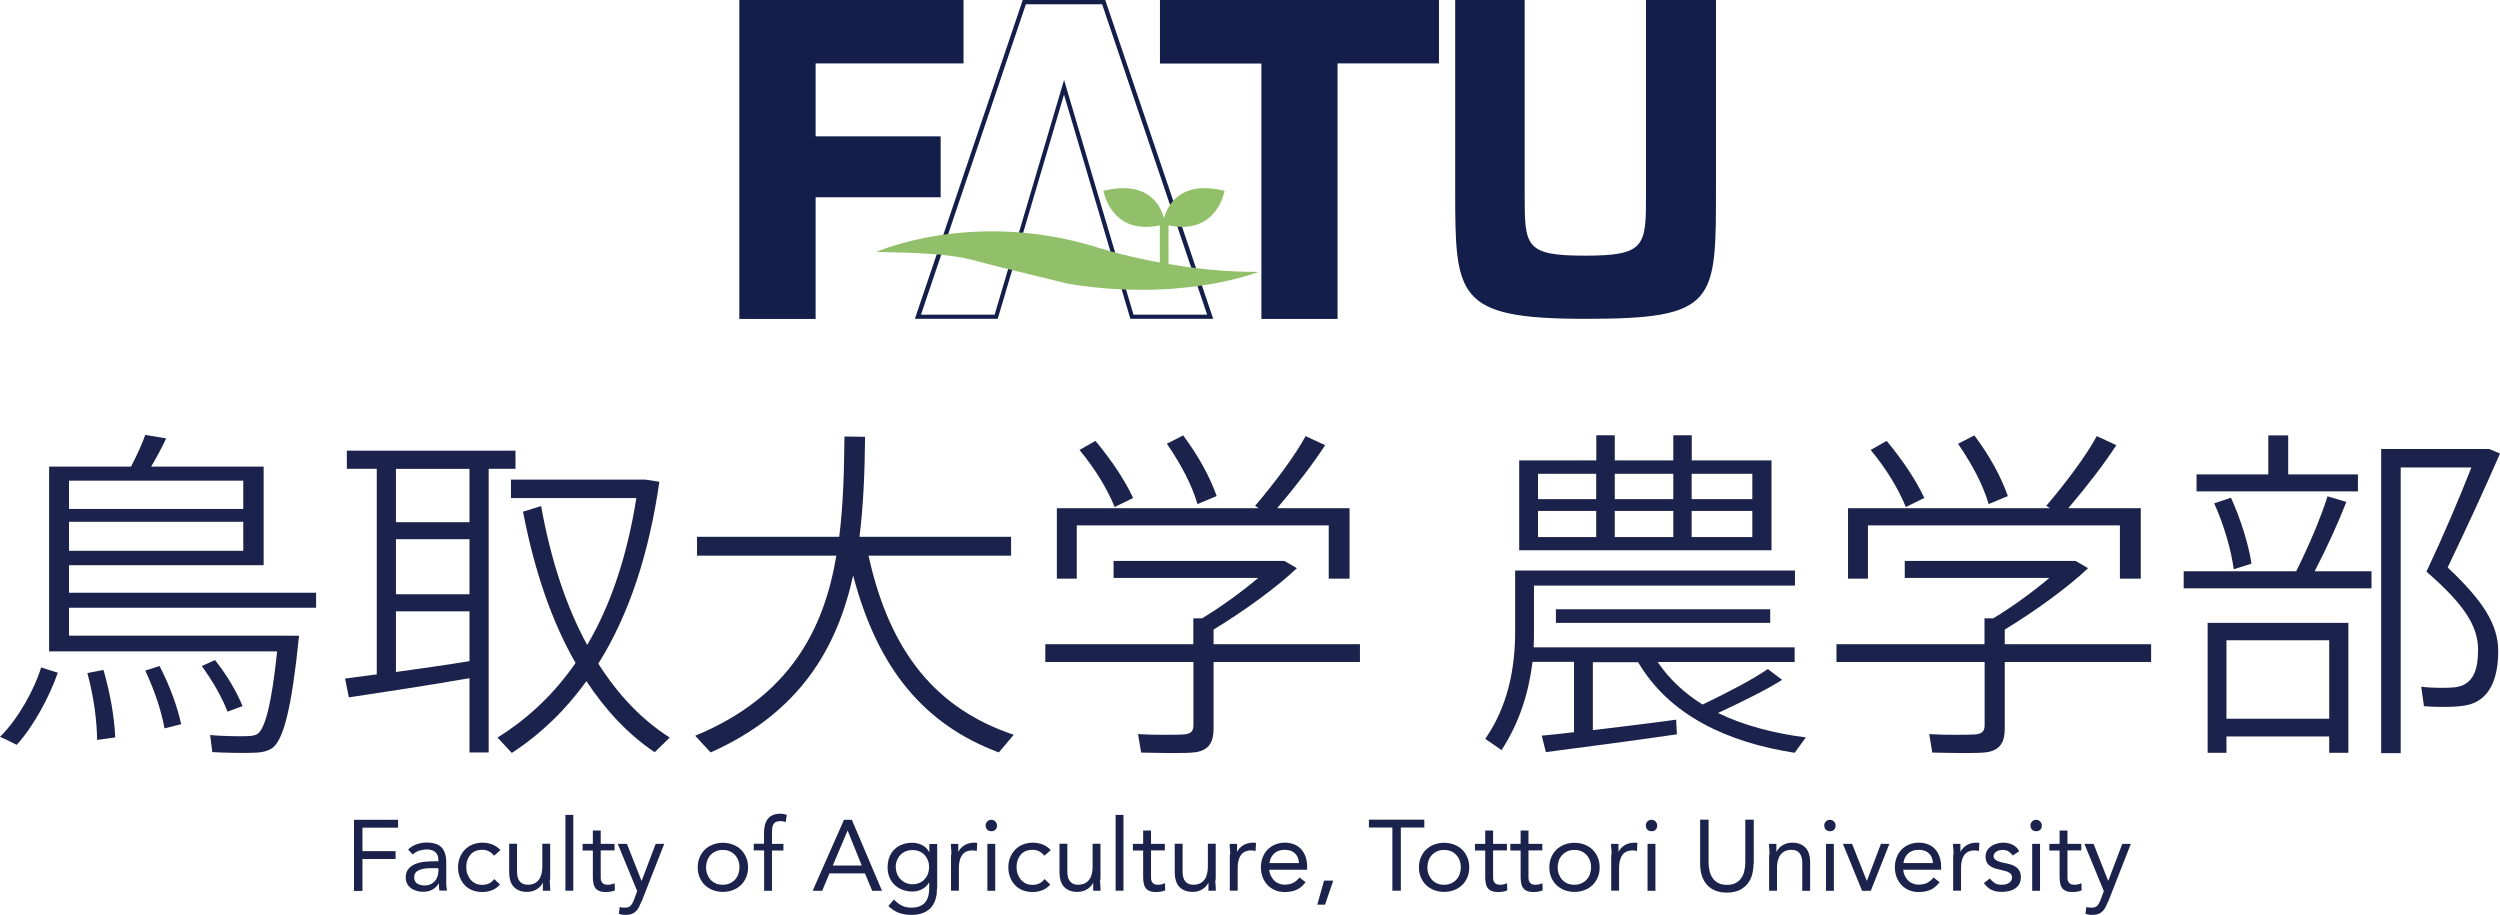 <?xml version="1.0" encoding="UTF-8"?>
<svg id="uuid-0243b4d1-2790-40f2-a0ff-7b01f0793f7e" data-name="レイヤー 2" xmlns="http://www.w3.org/2000/svg" viewBox="0 0 209.75 76.76">
  <defs>
    <style>
      .uuid-3de15b6e-781f-4936-b77b-8437b8a97847 {
        fill: #92c06a;
      }

      .uuid-ca115dcc-bea2-47cf-b268-37508ceca355 {
        fill: #131e4a;
      }

      .uuid-bf8e0379-0571-4fed-a5d7-25d4e65be9d8 {
        fill: #1b234c;
      }
    </style>
  </defs>
  <g id="uuid-fe8ab89d-5c3c-40c4-9e5e-c3e9ec0e754a" data-name="レイヤー 1">
    <g>
      <g>
        <path class="uuid-ca115dcc-bea2-47cf-b268-37508ceca355" d="M143.97,0v15.73c0,9.62.08,11.02-10.9,11.02s-10.98-1.83-10.98-11.02V0h5.83v16.25c0,4.43,0,5.2,5.09,5.2s5.09-.84,5.09-5.2V0h5.87Z"/>
        <path class="uuid-ca115dcc-bea2-47cf-b268-37508ceca355" d="M78.92,11.46v5.09h-10.49v10.21h-6.4V0h18.81v5.32h-12.41v6.12h10.49Z"/>
        <path class="uuid-ca115dcc-bea2-47cf-b268-37508ceca355" d="M112.23,26.76h-6.4V5.33h-8.51V0h23.41v5.32h-8.51s0,21.43,0,21.43Z"/>
        <path class="uuid-ca115dcc-bea2-47cf-b268-37508ceca355" d="M92.77.12l-.04-.12h-6.92l-8.97,26.51-.08.24h6.95l5.56-18.81,5.53,18.68.04.13h6.95L92.77.12h0ZM89.28,6.69l-5.83,19.71h-6.18L86.07.36h6.4l8.81,26.04h-6.18l-5.83-19.71Z"/>
        <path class="uuid-3de15b6e-781f-4936-b77b-8437b8a97847" d="M98.04,22.15v-3.24c4.09.85,4.7-2.9,4.7-2.9-3.77-.93-4.81,1.28-5.08,2.3-.27-1.02-1.3-3.23-5.08-2.3,0,0,.61,3.76,4.73,2.9v3.12c-3.38-.63-5.66-1.4-5.66-1.4-10.22-3.02-18.14.51-18.14.51,7.17.1,7.62.59,10.14,1.21,2.52.62,5.98,1.46,5.98,1.46,9.54,1.57,15.97-1,15.97-1-2.74.02-5.36-.28-7.58-.66h0Z"/>
      </g>
      <g>
        <path class="uuid-bf8e0379-0571-4fed-a5d7-25d4e65be9d8" d="M4.85,56.44c-.7,2.02-2.05,4.53-3.45,6.05-.73-.38-1.08-.53-1.4-.67,1.49-1.46,2.87-3.92,3.45-5.82l1.4.44ZM24.27,53.34h.82c-.61,6.05-1.32,8.95-2.37,9.5-.38.21-.88.32-1.55.32-.73.03-2.43,0-3.36-.06l-.18-1.43c.91.09,2.46.12,3.16.09.32,0,.56-.06.76-.15.67-.38,1.23-2.46,1.7-6.96H4.12v-15.5h6.87c.5-.96.94-1.93,1.2-2.66l1.75.29c-.32.7-.76,1.52-1.26,2.37h9.44v8.27H5.79v2.31h20.73v1.26H5.79v2.34h18.48ZM20.41,42.7v-2.37H5.79v2.37h14.62ZM5.79,43.78v2.43h14.62v-2.43H5.79ZM8.68,56.2c.61,2.13.91,4.01.99,5.67l-1.52.21c-.03-1.64-.26-3.54-.82-5.61l1.34-.26ZM13.39,55.88c.91,1.78,1.49,3.42,1.81,4.88l-1.4.35c-.26-1.46-.79-3.07-1.61-4.85l1.2-.38ZM18.04,55.38c1.08,1.37,1.81,2.66,2.31,3.86l-1.26.47c-.47-1.2-1.17-2.46-2.16-3.83l1.11-.5Z"/>
        <path class="uuid-bf8e0379-0571-4fed-a5d7-25d4e65be9d8" d="M31.61,56.58v-17.25h-2.51v-1.52h14.15v1.52h-2.25v23.8h-1.61v-6.23c-3.19.56-7.57,1.23-10.12,1.61l-.32-1.58c.73-.09,1.64-.21,2.66-.35ZM39.39,43.81v-4.47h-6.17v4.47h6.17ZM39.39,49.86v-4.62h-6.17v4.62h6.17ZM39.39,55.47v-4.18h-6.17v5.09c2.08-.29,4.36-.61,6.17-.91ZM49.27,54.1c2.02-3.42,3.36-7.54,4.12-12.31h-10.52v-1.55h11.28l1.17.18c-.85,5.93-2.51,11.11-5.12,15.26,1.67,2.63,3.65,4.71,5.99,6.2l-1.26,1.23c-2.19-1.46-4.09-3.48-5.73-5.96-1.73,2.4-3.8,4.42-6.26,6.02l-1.2-1.29c2.6-1.61,4.79-3.71,6.55-6.26-1.99-3.45-3.45-7.72-4.41-12.69l1.52-.47c.82,4.53,2.1,8.42,3.86,11.64Z"/>
        <path class="uuid-bf8e0379-0571-4fed-a5d7-25d4e65be9d8" d="M85.06,61.64l-1.26,1.49c-6.17-2.31-10.15-6.93-12.22-14.85-1.34,6.08-4.47,11.52-11.96,14.85l-1.29-1.4c7.89-3.27,10.79-8.86,11.84-15.11h-11.69v-1.58h11.93c.35-2.75.41-5.61.44-8.42l1.73.03c-.03,2.78-.12,5.61-.47,8.39h12.72v1.58h-11.96c1.81,8.24,5.79,12.89,12.19,15.03Z"/>
        <path class="uuid-bf8e0379-0571-4fed-a5d7-25d4e65be9d8" d="M100.12,54.04v-2.16h.73c1.64-.99,3.36-2.25,4.71-3.39h-12.13v-1.43h14.33l1.05.61c-1.73,1.64-4.44,3.6-6.99,5.15v1.23h12.28v1.49h-12.28v5.58c0,1.14-.38,1.81-1.49,1.99-.79.12-3.07.06-4.59.03l-.26-1.55c1.32.09,3.33.06,3.86.03.61-.06.79-.29.79-.79v-5.29h-12.43v-1.49h12.43ZM105.62,42.64l-.32-.2c1.7-1.99,3.39-4.27,4.24-5.85l1.64.76c-.96,1.49-2.46,3.45-4.03,5.29h6.08v5.91h-1.75v-4.47h-21.14v4.47h-1.67v-5.91h16.96ZM91.91,36.99c1.43,1.73,2.48,3.33,3.16,4.79l-1.55.76c-.61-1.49-1.58-3.13-2.95-4.79l1.34-.76ZM99.27,36.53c1.34,1.81,2.25,3.51,2.81,5.09l-1.61.67c-.47-1.58-1.34-3.27-2.57-5.06l1.37-.7Z"/>
        <path class="uuid-bf8e0379-0571-4fed-a5d7-25d4e65be9d8" d="M132.06,61.41v-5.88h-3.48c-.32,2.6-1.11,5.12-2.6,7.4l-1.37-.94c1.87-2.69,2.51-5.82,2.51-9v-5.12h23.48v1.26h-21.9v3.86c0,.44,0,.88-.03,1.32h21.9v1.23h-11.49c.96,1.43,2.25,2.63,3.77,3.57,2.13-1.02,4.3-2.16,5.47-2.98l1.2.91c-1.29.82-3.3,1.81-5.38,2.78,2.16,1.05,4.68,1.7,7.37,2.05l-.94,1.29c-5.64-.88-10.5-3.13-13.13-7.6h-3.8v5.7c2.4-.29,5.06-.61,6.99-.88l.06,1.23c-3.22.47-8.22,1.14-10.99,1.49l-.35-1.38c.73-.06,1.7-.17,2.72-.29ZM133.93,38.63v-2.11h1.55v2.11h4.91v-2.11h1.55v2.11h6.69v7.54h-21.17v-7.54h6.46ZM129.04,41.88h4.88v-2.13h-4.88v2.13ZM129.04,45.06h4.88v-2.19h-4.88v2.19ZM148.52,51.12v1.14h-17.98v-1.14h17.98ZM140.39,41.88v-2.13h-4.91v2.13h4.91ZM140.39,45.06v-2.19h-4.91v2.19h4.91ZM147.02,41.88v-2.13h-5.09v2.13h5.09ZM147.02,45.06v-2.19h-5.09v2.19h5.09Z"/>
        <path class="uuid-bf8e0379-0571-4fed-a5d7-25d4e65be9d8" d="M166.5,54.04v-2.16h.73c1.64-.99,3.36-2.25,4.71-3.39h-12.13v-1.43h14.33l1.05.61c-1.73,1.64-4.44,3.6-6.99,5.15v1.23h12.28v1.49h-12.28v5.58c0,1.14-.38,1.81-1.49,1.99-.79.12-3.07.06-4.59.03l-.26-1.55c1.32.09,3.33.06,3.86.03.61-.06.79-.29.79-.79v-5.29h-12.43v-1.49h12.43ZM172,42.64l-.32-.2c1.7-1.99,3.39-4.27,4.24-5.85l1.64.76c-.96,1.49-2.46,3.45-4.03,5.29h6.08v5.91h-1.75v-4.47h-21.14v4.47h-1.67v-5.91h16.96ZM158.29,36.99c1.43,1.73,2.48,3.33,3.16,4.79l-1.55.76c-.61-1.49-1.58-3.13-2.95-4.79l1.34-.76ZM165.65,36.53c1.35,1.81,2.25,3.51,2.81,5.09l-1.61.67c-.47-1.58-1.34-3.27-2.57-5.06l1.37-.7Z"/>
        <path class="uuid-bf8e0379-0571-4fed-a5d7-25d4e65be9d8" d="M192.65,47.93c1.08-2.16,2.1-4.59,2.63-6.29l1.58.47c-.64,1.64-1.61,3.8-2.66,5.82h4.77v1.43h-15.76v-1.43h9.44ZM190.31,39.8v-3.27h1.67v3.27h5.85v1.43h-13.54v-1.43h6.02ZM186.8,61.79v1.37h-1.58v-10.9h11.81v10.9h-1.61v-1.37h-8.62ZM187.18,41.76c.85,1.87,1.49,4,1.72,5.53l-1.49.47c-.2-1.55-.82-3.74-1.64-5.53l1.4-.47ZM195.42,60.3v-6.58h-8.62v6.58h8.62ZM208.46,37.67h.38l.91.38c-1.29,2.98-2.84,6.32-4.39,9.56,2.98,2.81,4.24,4.79,4.24,7.02s-.67,4.21-2.78,4.56c-.79.15-2.46.15-3.45.06l-.23-1.64c.76.12,2.19.12,2.78.06,1.58-.18,1.99-1.43,1.99-3.16,0-1.99-1.17-3.8-4.33-6.55,1.46-3.1,2.75-6.14,3.77-8.74h-5.93v23.97h-1.64v-25.52h8.68Z"/>
      </g>
      <g>
        <path class="uuid-bf8e0379-0571-4fed-a5d7-25d4e65be9d8" d="M29.71,68.78h3.69v.66h-2.99v1.97h2.78v.66h-2.78v2.68h-.71v-5.96Z"/>
        <path class="uuid-bf8e0379-0571-4fed-a5d7-25d4e65be9d8" d="M34.22,71.3c.2-.21.44-.36.72-.46.28-.1.56-.15.85-.15.58,0,1,.14,1.26.41.26.28.39.69.39,1.25v1.69c0,.11,0,.23.02.35.01.12.03.23.04.33h-.63c-.02-.09-.04-.19-.04-.3s0-.21,0-.29h-.02c-.13.2-.3.37-.52.5-.22.13-.48.19-.78.19-.2,0-.39-.02-.57-.08s-.33-.12-.46-.22c-.13-.1-.24-.22-.32-.37-.08-.15-.12-.31-.12-.51,0-.33.08-.58.25-.77.17-.19.38-.32.63-.41.25-.09.52-.15.81-.17.29-.02.55-.03.8-.03h.25v-.12c0-.29-.09-.5-.26-.65-.17-.15-.41-.22-.72-.22-.21,0-.42.04-.63.1-.21.07-.39.18-.54.32l-.41-.43ZM36.12,72.84c-.42,0-.75.06-1,.18-.25.12-.37.31-.37.58,0,.25.08.42.25.53.17.1.37.16.62.16.19,0,.36-.03.5-.1.14-.06.26-.15.36-.26.1-.11.17-.23.22-.38.05-.14.08-.3.08-.46v-.25h-.66Z"/>
        <path class="uuid-bf8e0379-0571-4fed-a5d7-25d4e65be9d8" d="M41.44,71.78c-.14-.17-.29-.29-.45-.37-.16-.08-.34-.11-.54-.11-.22,0-.41.04-.58.11-.17.08-.31.18-.42.32s-.19.29-.25.47-.08.37-.08.57.03.39.1.57.15.33.27.47c.11.13.25.24.42.32.16.08.35.11.55.11.43,0,.77-.16,1-.49l.49.46c-.19.22-.42.38-.67.48-.26.1-.53.15-.82.15-.3,0-.58-.05-.83-.15-.25-.1-.47-.24-.64-.43-.18-.19-.31-.4-.41-.66-.1-.25-.15-.53-.15-.83s.05-.57.15-.82c.1-.25.24-.47.42-.66.18-.18.39-.33.64-.43.25-.1.53-.16.83-.16s.57.05.83.15c.26.1.49.26.69.47l-.52.46Z"/>
        <path class="uuid-bf8e0379-0571-4fed-a5d7-25d4e65be9d8" d="M46.13,73.8c0,.18,0,.35.02.5.01.16.02.3.02.43h-.62c0-.11,0-.21,0-.32,0-.11,0-.22,0-.33h-.02c-.04.1-.11.19-.19.28s-.18.17-.29.24c-.11.07-.24.13-.38.17-.14.04-.29.06-.45.06-.26,0-.48-.04-.67-.12-.19-.08-.34-.19-.47-.33-.12-.14-.21-.31-.27-.51-.06-.2-.09-.42-.09-.65v-2.43h.66v2.37c0,.33.07.59.22.78s.37.29.68.29c.21,0,.4-.04.55-.11.15-.07.28-.18.38-.31s.17-.29.22-.48c.05-.19.07-.39.07-.62v-1.92h.66v3Z"/>
        <path class="uuid-bf8e0379-0571-4fed-a5d7-25d4e65be9d8" d="M47.44,68.37h.66v6.36h-.66v-6.36Z"/>
        <path class="uuid-bf8e0379-0571-4fed-a5d7-25d4e65be9d8" d="M51.56,71.35h-1.16v1.97c0,.13,0,.25,0,.36,0,.11.03.21.07.29.04.08.1.15.18.19.08.05.19.07.34.07.1,0,.19-.01.29-.03.1-.02.2-.06.29-.1l.02.6c-.11.05-.24.09-.37.11-.14.02-.27.03-.39.03-.24,0-.42-.03-.56-.09-.14-.06-.25-.15-.33-.26-.08-.11-.13-.25-.16-.42-.03-.17-.04-.35-.04-.55v-2.16h-.86v-.56h.86v-1.12h.66v1.12h1.16v.56Z"/>
        <path class="uuid-bf8e0379-0571-4fed-a5d7-25d4e65be9d8" d="M53.82,75.64c-.07.17-.14.32-.21.46s-.15.25-.25.35c-.1.1-.22.17-.35.23-.14.05-.3.08-.5.08-.1,0-.19,0-.3-.02-.1-.01-.2-.04-.29-.08l.08-.57c.07.03.14.05.21.05s.16.01.25.01c.21,0,.37-.06.47-.18.1-.12.19-.28.26-.47l.27-.74-1.63-3.96h.77l1.22,3.09h.02l1.17-3.09h.72l-1.9,4.84Z"/>
        <path class="uuid-bf8e0379-0571-4fed-a5d7-25d4e65be9d8" d="M58.54,72.77c0-.31.05-.59.16-.84.11-.25.25-.47.44-.65.19-.18.41-.32.67-.42.26-.1.54-.15.84-.15s.58.05.84.15c.26.1.48.24.67.42.19.18.33.4.44.65.11.25.16.53.16.84s-.05.59-.16.84c-.11.25-.25.47-.44.65s-.41.32-.67.42c-.26.1-.54.15-.84.15s-.58-.05-.84-.15c-.26-.1-.48-.24-.67-.42s-.33-.4-.44-.65c-.11-.25-.16-.53-.16-.84ZM59.24,72.77c0,.21.03.4.1.58s.16.33.28.46c.12.13.27.24.44.31.17.08.36.11.58.11s.41-.04.58-.11c.17-.08.32-.18.44-.31s.22-.29.28-.46c.06-.18.1-.37.1-.58s-.03-.4-.1-.58c-.06-.18-.16-.33-.28-.46s-.27-.24-.44-.31c-.17-.08-.36-.11-.58-.11s-.41.04-.58.11c-.17.08-.32.18-.44.31-.12.13-.22.29-.28.46s-.1.37-.1.58Z"/>
        <path class="uuid-bf8e0379-0571-4fed-a5d7-25d4e65be9d8" d="M64.1,71.35h-.86v-.56h.86v-.88c0-.24.02-.46.07-.66s.12-.37.23-.52c.11-.15.25-.26.43-.34.18-.08.4-.12.67-.12.08,0,.17,0,.27.03.1.02.17.04.24.08l-.09.59c-.16-.06-.31-.08-.45-.08-.17,0-.3.03-.4.09-.1.06-.17.14-.21.24-.05.1-.08.23-.08.37,0,.15-.01.3-.01.47v.74h.96v.56h-.96v3.38h-.66v-3.38Z"/>
        <path class="uuid-bf8e0379-0571-4fed-a5d7-25d4e65be9d8" d="M70.81,68.78h.66l2.53,5.96h-.82l-.61-1.46h-2.98l-.61,1.46h-.8l2.63-5.96ZM71.13,69.69h-.02l-1.24,2.93h2.43l-1.18-2.93Z"/>
        <path class="uuid-bf8e0379-0571-4fed-a5d7-25d4e65be9d8" d="M78.61,74.56c0,.72-.18,1.26-.55,1.64-.37.37-.9.56-1.59.56-.39,0-.74-.06-1.05-.17s-.61-.31-.89-.58l.47-.54c.21.22.43.39.66.51.23.12.5.17.8.17s.53-.04.73-.13.35-.2.46-.35c.11-.15.19-.32.24-.51s.07-.39.07-.6v-.5h-.02c-.16.25-.36.44-.61.56-.25.12-.51.18-.77.18-.31,0-.59-.05-.85-.15-.26-.1-.48-.24-.66-.42-.19-.18-.33-.39-.43-.64-.1-.25-.15-.52-.15-.81,0-.32.05-.61.15-.87.1-.26.24-.47.43-.65.18-.18.4-.31.66-.41.26-.1.54-.14.86-.14.13,0,.27.02.4.05.13.03.27.08.39.14.13.06.24.15.34.24.1.1.19.21.25.34h.02v-.67h.66v3.76ZM75.16,72.77c0,.2.04.39.11.56.07.17.17.32.3.45.13.13.27.23.44.3.17.07.35.11.54.11.22,0,.42-.04.6-.12.17-.08.32-.18.44-.32s.21-.28.27-.45c.06-.17.09-.35.09-.54,0-.21-.03-.41-.1-.58s-.16-.33-.29-.46-.27-.23-.45-.3c-.17-.07-.36-.1-.57-.1s-.4.04-.57.11c-.17.08-.32.18-.44.31s-.21.29-.28.46-.1.37-.1.58Z"/>
        <path class="uuid-bf8e0379-0571-4fed-a5d7-25d4e65be9d8" d="M79.82,71.73c0-.18,0-.35-.02-.5s-.02-.3-.02-.43h.62c0,.11,0,.21,0,.32,0,.11,0,.22,0,.33h.02c.04-.1.11-.19.19-.28.08-.09.18-.17.29-.24.11-.07.24-.13.38-.17s.29-.06.45-.06c.04,0,.09,0,.13,0,.04,0,.09.02.13.03l-.04.67c-.11-.03-.23-.05-.35-.05-.4,0-.7.13-.88.39-.18.26-.27.62-.27,1.07v1.92h-.66v-3Z"/>
        <path class="uuid-bf8e0379-0571-4fed-a5d7-25d4e65be9d8" d="M82.69,69.26c0-.13.05-.24.14-.34.09-.09.21-.14.34-.14s.25.05.34.14c.09.1.14.21.14.34,0,.14-.04.26-.13.35s-.2.13-.34.13-.26-.04-.35-.13c-.09-.09-.13-.21-.13-.35ZM82.84,70.8h.66v3.94h-.66v-3.94Z"/>
        <path class="uuid-bf8e0379-0571-4fed-a5d7-25d4e65be9d8" d="M87.61,71.78c-.14-.17-.29-.29-.45-.37-.16-.08-.34-.11-.54-.11-.22,0-.41.04-.58.11-.17.08-.31.18-.42.32s-.19.29-.25.47-.08.37-.08.57.03.39.1.57.15.33.27.47c.11.13.25.24.42.32.16.08.35.11.55.11.43,0,.77-.16,1-.49l.49.46c-.19.22-.42.38-.67.48-.26.1-.53.15-.82.15-.3,0-.58-.05-.83-.15-.25-.1-.47-.24-.64-.43-.18-.19-.31-.4-.41-.66-.1-.25-.15-.53-.15-.83s.05-.57.15-.82c.1-.25.24-.47.42-.66.18-.18.39-.33.64-.43.25-.1.53-.16.83-.16s.57.05.83.15c.26.1.49.26.69.47l-.52.46Z"/>
        <path class="uuid-bf8e0379-0571-4fed-a5d7-25d4e65be9d8" d="M92.3,73.8c0,.18,0,.35.02.5.01.16.02.3.02.43h-.62c0-.11,0-.21,0-.32,0-.11,0-.22,0-.33h-.02c-.04.1-.11.19-.19.28s-.18.17-.29.24c-.11.07-.24.13-.38.17-.14.04-.29.06-.45.06-.26,0-.48-.04-.67-.12-.19-.08-.34-.19-.47-.33-.12-.14-.21-.31-.27-.51-.06-.2-.09-.42-.09-.65v-2.43h.66v2.37c0,.33.07.59.22.78s.37.29.68.29c.21,0,.4-.04.55-.11.15-.07.28-.18.38-.31s.17-.29.22-.48c.05-.19.07-.39.07-.62v-1.92h.66v3Z"/>
        <path class="uuid-bf8e0379-0571-4fed-a5d7-25d4e65be9d8" d="M93.6,68.37h.66v6.36h-.66v-6.36Z"/>
        <path class="uuid-bf8e0379-0571-4fed-a5d7-25d4e65be9d8" d="M97.73,71.35h-1.16v1.97c0,.13,0,.25,0,.36,0,.11.03.21.07.29.04.08.1.15.18.19.08.05.19.07.34.07.1,0,.19-.01.29-.03.1-.02.2-.06.29-.1l.02.6c-.11.05-.24.09-.37.11-.14.02-.27.03-.39.03-.24,0-.42-.03-.56-.09-.14-.06-.25-.15-.33-.26-.08-.11-.13-.25-.16-.42-.03-.17-.04-.35-.04-.55v-2.16h-.86v-.56h.86v-1.12h.66v1.12h1.16v.56Z"/>
        <path class="uuid-bf8e0379-0571-4fed-a5d7-25d4e65be9d8" d="M101.97,73.8c0,.18,0,.35.02.5.01.16.02.3.02.43h-.62c0-.11,0-.21,0-.32,0-.11,0-.22,0-.33h-.02c-.04.1-.11.19-.19.28s-.18.17-.29.24c-.11.07-.24.13-.38.17-.14.04-.29.06-.45.06-.26,0-.48-.04-.67-.12-.19-.08-.34-.19-.47-.33-.12-.14-.21-.31-.27-.51-.06-.2-.09-.42-.09-.65v-2.43h.66v2.37c0,.33.07.59.22.78s.37.29.68.29c.21,0,.4-.04.55-.11.15-.07.28-.18.38-.31s.17-.29.22-.48c.05-.19.07-.39.07-.62v-1.92h.66v3Z"/>
        <path class="uuid-bf8e0379-0571-4fed-a5d7-25d4e65be9d8" d="M103.21,71.73c0-.18,0-.35-.02-.5s-.02-.3-.02-.43h.62c0,.11,0,.21,0,.32,0,.11,0,.22,0,.33h.02c.04-.1.11-.19.19-.28.08-.09.18-.17.29-.24.11-.07.24-.13.38-.17s.29-.06.45-.06c.04,0,.09,0,.13,0,.04,0,.09.02.13.03l-.04.67c-.11-.03-.23-.05-.35-.05-.4,0-.7.13-.88.39-.18.26-.27.62-.27,1.07v1.92h-.66v-3Z"/>
        <path class="uuid-bf8e0379-0571-4fed-a5d7-25d4e65be9d8" d="M109.54,74.02c-.24.3-.49.52-.77.64-.28.12-.61.18-.98.18-.31,0-.59-.05-.83-.16-.25-.11-.46-.26-.63-.44-.17-.19-.3-.4-.4-.66-.09-.25-.14-.52-.14-.81,0-.3.05-.58.15-.84.1-.26.24-.47.42-.66.18-.18.39-.32.64-.42.25-.1.52-.15.81-.15.27,0,.53.05.76.14.23.09.43.23.59.4s.29.39.38.65c.09.25.13.54.13.87v.21h-3.18c.01.17.05.33.12.48s.16.29.27.4c.11.12.24.21.4.27.15.07.32.1.5.1.29,0,.53-.05.72-.15.2-.1.37-.25.53-.45l.5.39ZM108.98,72.41c-.01-.34-.12-.61-.33-.81-.21-.2-.49-.3-.86-.3s-.66.1-.88.3c-.22.2-.36.47-.4.81h2.47Z"/>
        <path class="uuid-bf8e0379-0571-4fed-a5d7-25d4e65be9d8" d="M111.17,75.9h-.65l.57-2.02h.77l-.69,2.02Z"/>
        <path class="uuid-bf8e0379-0571-4fed-a5d7-25d4e65be9d8" d="M119.5,69.43h-1.97v5.3h-.71v-5.3h-1.97v-.66h4.65v.66Z"/>
        <path class="uuid-bf8e0379-0571-4fed-a5d7-25d4e65be9d8" d="M119.05,72.77c0-.31.05-.59.16-.84.11-.25.25-.47.44-.65.19-.18.41-.32.67-.42.26-.1.54-.15.84-.15s.58.05.84.15c.26.1.48.24.67.42.19.18.33.4.44.65.11.25.16.53.16.84s-.05.59-.16.84c-.11.25-.25.47-.44.65s-.41.32-.67.42c-.26.1-.54.15-.84.15s-.58-.05-.84-.15c-.26-.1-.48-.24-.67-.42s-.33-.4-.44-.65c-.11-.25-.16-.53-.16-.84ZM119.76,72.77c0,.21.03.4.1.58s.16.33.28.46c.12.13.27.24.44.31.17.08.36.11.58.11s.41-.04.58-.11c.17-.08.32-.18.44-.31s.22-.29.28-.46c.06-.18.1-.37.1-.58s-.03-.4-.1-.58c-.06-.18-.16-.33-.28-.46s-.27-.24-.44-.31c-.17-.08-.36-.11-.58-.11s-.41.04-.58.11c-.17.08-.32.18-.44.31-.12.13-.22.29-.28.46s-.1.37-.1.58Z"/>
        <path class="uuid-bf8e0379-0571-4fed-a5d7-25d4e65be9d8" d="M126.43,71.35h-1.16v1.97c0,.13,0,.25,0,.36,0,.11.03.21.07.29.04.08.1.15.18.19.08.05.19.07.34.07.1,0,.19-.01.29-.03.1-.02.2-.06.29-.1l.02.6c-.11.05-.24.09-.37.11-.14.02-.27.03-.39.03-.24,0-.42-.03-.56-.09-.14-.06-.25-.15-.33-.26-.08-.11-.13-.25-.16-.42-.03-.17-.04-.35-.04-.55v-2.16h-.86v-.56h.86v-1.12h.66v1.12h1.16v.56Z"/>
        <path class="uuid-bf8e0379-0571-4fed-a5d7-25d4e65be9d8" d="M129.4,71.35h-1.16v1.97c0,.13,0,.25,0,.36,0,.11.03.21.07.29.04.08.1.15.18.19.08.05.19.07.34.07.1,0,.19-.01.29-.03.1-.02.2-.06.29-.1l.02.6c-.11.05-.24.09-.37.11-.14.02-.27.03-.39.03-.24,0-.42-.03-.56-.09-.14-.06-.25-.15-.33-.26-.08-.11-.13-.25-.16-.42-.03-.17-.04-.35-.04-.55v-2.16h-.86v-.56h.86v-1.12h.66v1.12h1.16v.56Z"/>
        <path class="uuid-bf8e0379-0571-4fed-a5d7-25d4e65be9d8" d="M129.99,72.77c0-.31.05-.59.16-.84.11-.25.25-.47.44-.65.19-.18.41-.32.67-.42.26-.1.54-.15.84-.15s.58.05.84.15c.26.1.48.24.67.42.19.18.33.4.44.65.11.25.16.53.16.84s-.05.59-.16.84c-.11.25-.25.47-.44.65s-.41.32-.67.42c-.26.1-.54.15-.84.15s-.58-.05-.84-.15c-.26-.1-.48-.24-.67-.42s-.33-.4-.44-.65c-.11-.25-.16-.53-.16-.84ZM130.69,72.77c0,.21.03.4.1.58s.16.33.28.46c.12.13.27.24.44.31.17.08.36.11.58.11s.41-.04.58-.11c.17-.08.32-.18.44-.31s.22-.29.28-.46c.06-.18.1-.37.1-.58s-.03-.4-.1-.58c-.06-.18-.16-.33-.28-.46s-.27-.24-.44-.31c-.17-.08-.36-.11-.58-.11s-.41.04-.58.11c-.17.08-.32.18-.44.31-.12.13-.22.29-.28.46s-.1.37-.1.58Z"/>
        <path class="uuid-bf8e0379-0571-4fed-a5d7-25d4e65be9d8" d="M135.21,71.73c0-.18,0-.35-.02-.5s-.02-.3-.02-.43h.62c0,.11,0,.21,0,.32,0,.11,0,.22,0,.33h.02c.04-.1.11-.19.19-.28.08-.09.18-.17.29-.24.11-.07.24-.13.38-.17s.29-.06.45-.06c.04,0,.09,0,.13,0,.04,0,.09.02.13.03l-.04.67c-.11-.03-.23-.05-.35-.05-.4,0-.7.13-.88.39-.18.26-.27.62-.27,1.07v1.92h-.66v-3Z"/>
        <path class="uuid-bf8e0379-0571-4fed-a5d7-25d4e65be9d8" d="M138.08,69.26c0-.13.05-.24.14-.34.09-.09.21-.14.34-.14s.25.05.34.14c.09.1.14.21.14.34,0,.14-.04.26-.13.35s-.2.13-.34.13-.26-.04-.35-.13c-.09-.09-.13-.21-.13-.35ZM138.23,70.8h.66v3.94h-.66v-3.94Z"/>
        <path class="uuid-bf8e0379-0571-4fed-a5d7-25d4e65be9d8" d="M147.12,72.46c0,.33-.04.63-.12.93s-.21.55-.39.77-.41.4-.69.53-.63.2-1.04.2-.76-.07-1.04-.2-.52-.31-.69-.53-.31-.48-.39-.77-.12-.6-.12-.93v-3.69h.71v3.59c0,.24.03.47.08.7.05.22.13.42.25.6.12.17.27.31.47.42.2.1.44.16.74.16s.54-.05.74-.16c.2-.1.35-.24.47-.42.12-.17.2-.37.25-.6s.08-.46.08-.7v-3.59h.71v3.69Z"/>
        <path class="uuid-bf8e0379-0571-4fed-a5d7-25d4e65be9d8" d="M148.46,71.73c0-.18,0-.35-.02-.5s-.02-.3-.02-.43h.62c0,.11,0,.21,0,.32,0,.11,0,.22,0,.33h.02c.04-.1.11-.19.19-.28.08-.09.18-.17.29-.24.11-.07.24-.13.38-.17s.29-.06.45-.06c.26,0,.48.04.67.12.19.08.34.19.47.33.12.14.21.31.27.51.06.2.09.42.09.65v2.43h-.66v-2.37c0-.33-.07-.59-.22-.78-.15-.19-.37-.29-.68-.29-.21,0-.4.04-.55.11-.15.07-.28.18-.38.31-.1.13-.17.29-.22.48-.05.18-.07.39-.07.61v1.92h-.66v-3Z"/>
        <path class="uuid-bf8e0379-0571-4fed-a5d7-25d4e65be9d8" d="M153.05,69.26c0-.13.05-.24.14-.34.09-.09.21-.14.34-.14s.25.05.34.14c.09.1.14.21.14.34,0,.14-.04.26-.13.35s-.2.13-.34.13-.26-.04-.35-.13c-.09-.09-.13-.21-.13-.35ZM153.2,70.8h.66v3.94h-.66v-3.94Z"/>
        <path class="uuid-bf8e0379-0571-4fed-a5d7-25d4e65be9d8" d="M156.95,74.74h-.72l-1.61-3.94h.77l1.23,3.09h.02l1.17-3.09h.71l-1.56,3.94Z"/>
        <path class="uuid-bf8e0379-0571-4fed-a5d7-25d4e65be9d8" d="M162.73,74.02c-.24.3-.49.52-.77.64-.28.12-.61.18-.98.18-.31,0-.59-.05-.83-.16-.25-.11-.46-.26-.63-.44-.17-.19-.3-.4-.4-.66-.09-.25-.14-.52-.14-.81,0-.3.05-.58.15-.84.1-.26.24-.47.42-.66.18-.18.39-.32.64-.42.25-.1.52-.15.81-.15.27,0,.53.05.76.14.23.09.43.23.59.4s.29.39.38.65c.09.25.13.54.13.87v.21h-3.18c.01.17.05.33.12.48s.16.29.27.4c.11.12.24.21.4.27.15.07.32.1.5.1.29,0,.53-.05.72-.15.2-.1.37-.25.53-.45l.5.39ZM162.17,72.41c-.01-.34-.12-.61-.33-.81-.21-.2-.49-.3-.86-.3s-.66.1-.88.3c-.22.2-.36.47-.4.81h2.47Z"/>
        <path class="uuid-bf8e0379-0571-4fed-a5d7-25d4e65be9d8" d="M163.9,71.73c0-.18,0-.35-.02-.5s-.02-.3-.02-.43h.62c0,.11,0,.21,0,.32,0,.11,0,.22,0,.33h.02c.04-.1.11-.19.19-.28.08-.09.18-.17.29-.24.11-.07.24-.13.38-.17s.29-.06.45-.06c.04,0,.09,0,.13,0,.04,0,.09.02.13.03l-.04.67c-.11-.03-.23-.05-.35-.05-.4,0-.7.13-.88.39-.18.26-.27.62-.27,1.07v1.92h-.66v-3Z"/>
        <path class="uuid-bf8e0379-0571-4fed-a5d7-25d4e65be9d8" d="M166.94,73.7c.13.16.27.29.42.39.15.1.35.14.58.14.1,0,.2-.01.31-.03.1-.02.2-.06.28-.11.08-.05.15-.11.2-.19.05-.08.08-.17.08-.27s-.02-.19-.07-.26c-.05-.07-.11-.12-.19-.17-.08-.05-.17-.08-.27-.11s-.21-.05-.31-.08c-.19-.04-.36-.08-.53-.13-.17-.05-.32-.12-.44-.2-.13-.08-.23-.19-.3-.32s-.11-.29-.11-.5c0-.19.04-.36.13-.5.08-.15.2-.27.34-.36.14-.1.3-.17.47-.22.17-.05.35-.08.54-.08.28,0,.54.06.78.17.24.11.43.29.56.55l-.55.36c-.08-.14-.2-.25-.33-.34-.14-.09-.3-.13-.5-.13-.09,0-.18.01-.27.03-.09.02-.18.06-.25.1-.07.05-.13.1-.18.17s-.07.15-.07.24c0,.08.03.16.08.21.05.06.13.11.22.16.09.04.2.08.32.12.12.03.25.06.38.08.17.03.34.08.5.13.16.05.29.12.41.21.12.09.21.2.28.34s.1.3.1.5c0,.22-.04.42-.13.57-.09.16-.21.28-.36.38-.15.1-.32.17-.5.21-.19.04-.38.07-.58.07-.34,0-.63-.05-.87-.16s-.46-.3-.66-.58l.52-.4Z"/>
        <path class="uuid-bf8e0379-0571-4fed-a5d7-25d4e65be9d8" d="M170.35,69.26c0-.13.05-.24.14-.34.09-.09.21-.14.34-.14s.25.05.34.14c.09.1.14.21.14.34,0,.14-.04.26-.13.35s-.2.13-.34.13-.26-.04-.35-.13c-.09-.09-.13-.21-.13-.35ZM170.5,70.8h.66v3.94h-.66v-3.94Z"/>
        <path class="uuid-bf8e0379-0571-4fed-a5d7-25d4e65be9d8" d="M174.62,71.35h-1.16v1.97c0,.13,0,.25,0,.36,0,.11.03.21.07.29.04.08.1.15.18.19.08.05.19.07.34.07.1,0,.19-.01.29-.03.1-.02.2-.06.29-.1l.02.6c-.11.05-.24.09-.37.11-.14.02-.27.03-.39.03-.24,0-.42-.03-.56-.09-.14-.06-.25-.15-.33-.26-.08-.11-.13-.25-.16-.42-.03-.17-.04-.35-.04-.55v-2.16h-.86v-.56h.86v-1.12h.66v1.12h1.16v.56Z"/>
        <path class="uuid-bf8e0379-0571-4fed-a5d7-25d4e65be9d8" d="M176.87,75.64c-.07.17-.14.32-.21.46s-.15.25-.25.35c-.1.1-.22.17-.35.23-.14.05-.3.08-.5.08-.1,0-.19,0-.3-.02-.1-.01-.2-.04-.29-.08l.08-.57c.07.03.14.05.21.05s.16.01.25.01c.21,0,.37-.06.47-.18.1-.12.19-.28.26-.47l.27-.74-1.63-3.96h.77l1.22,3.09h.02l1.17-3.09h.72l-1.9,4.84Z"/>
      </g>
    </g>
  </g>
</svg>